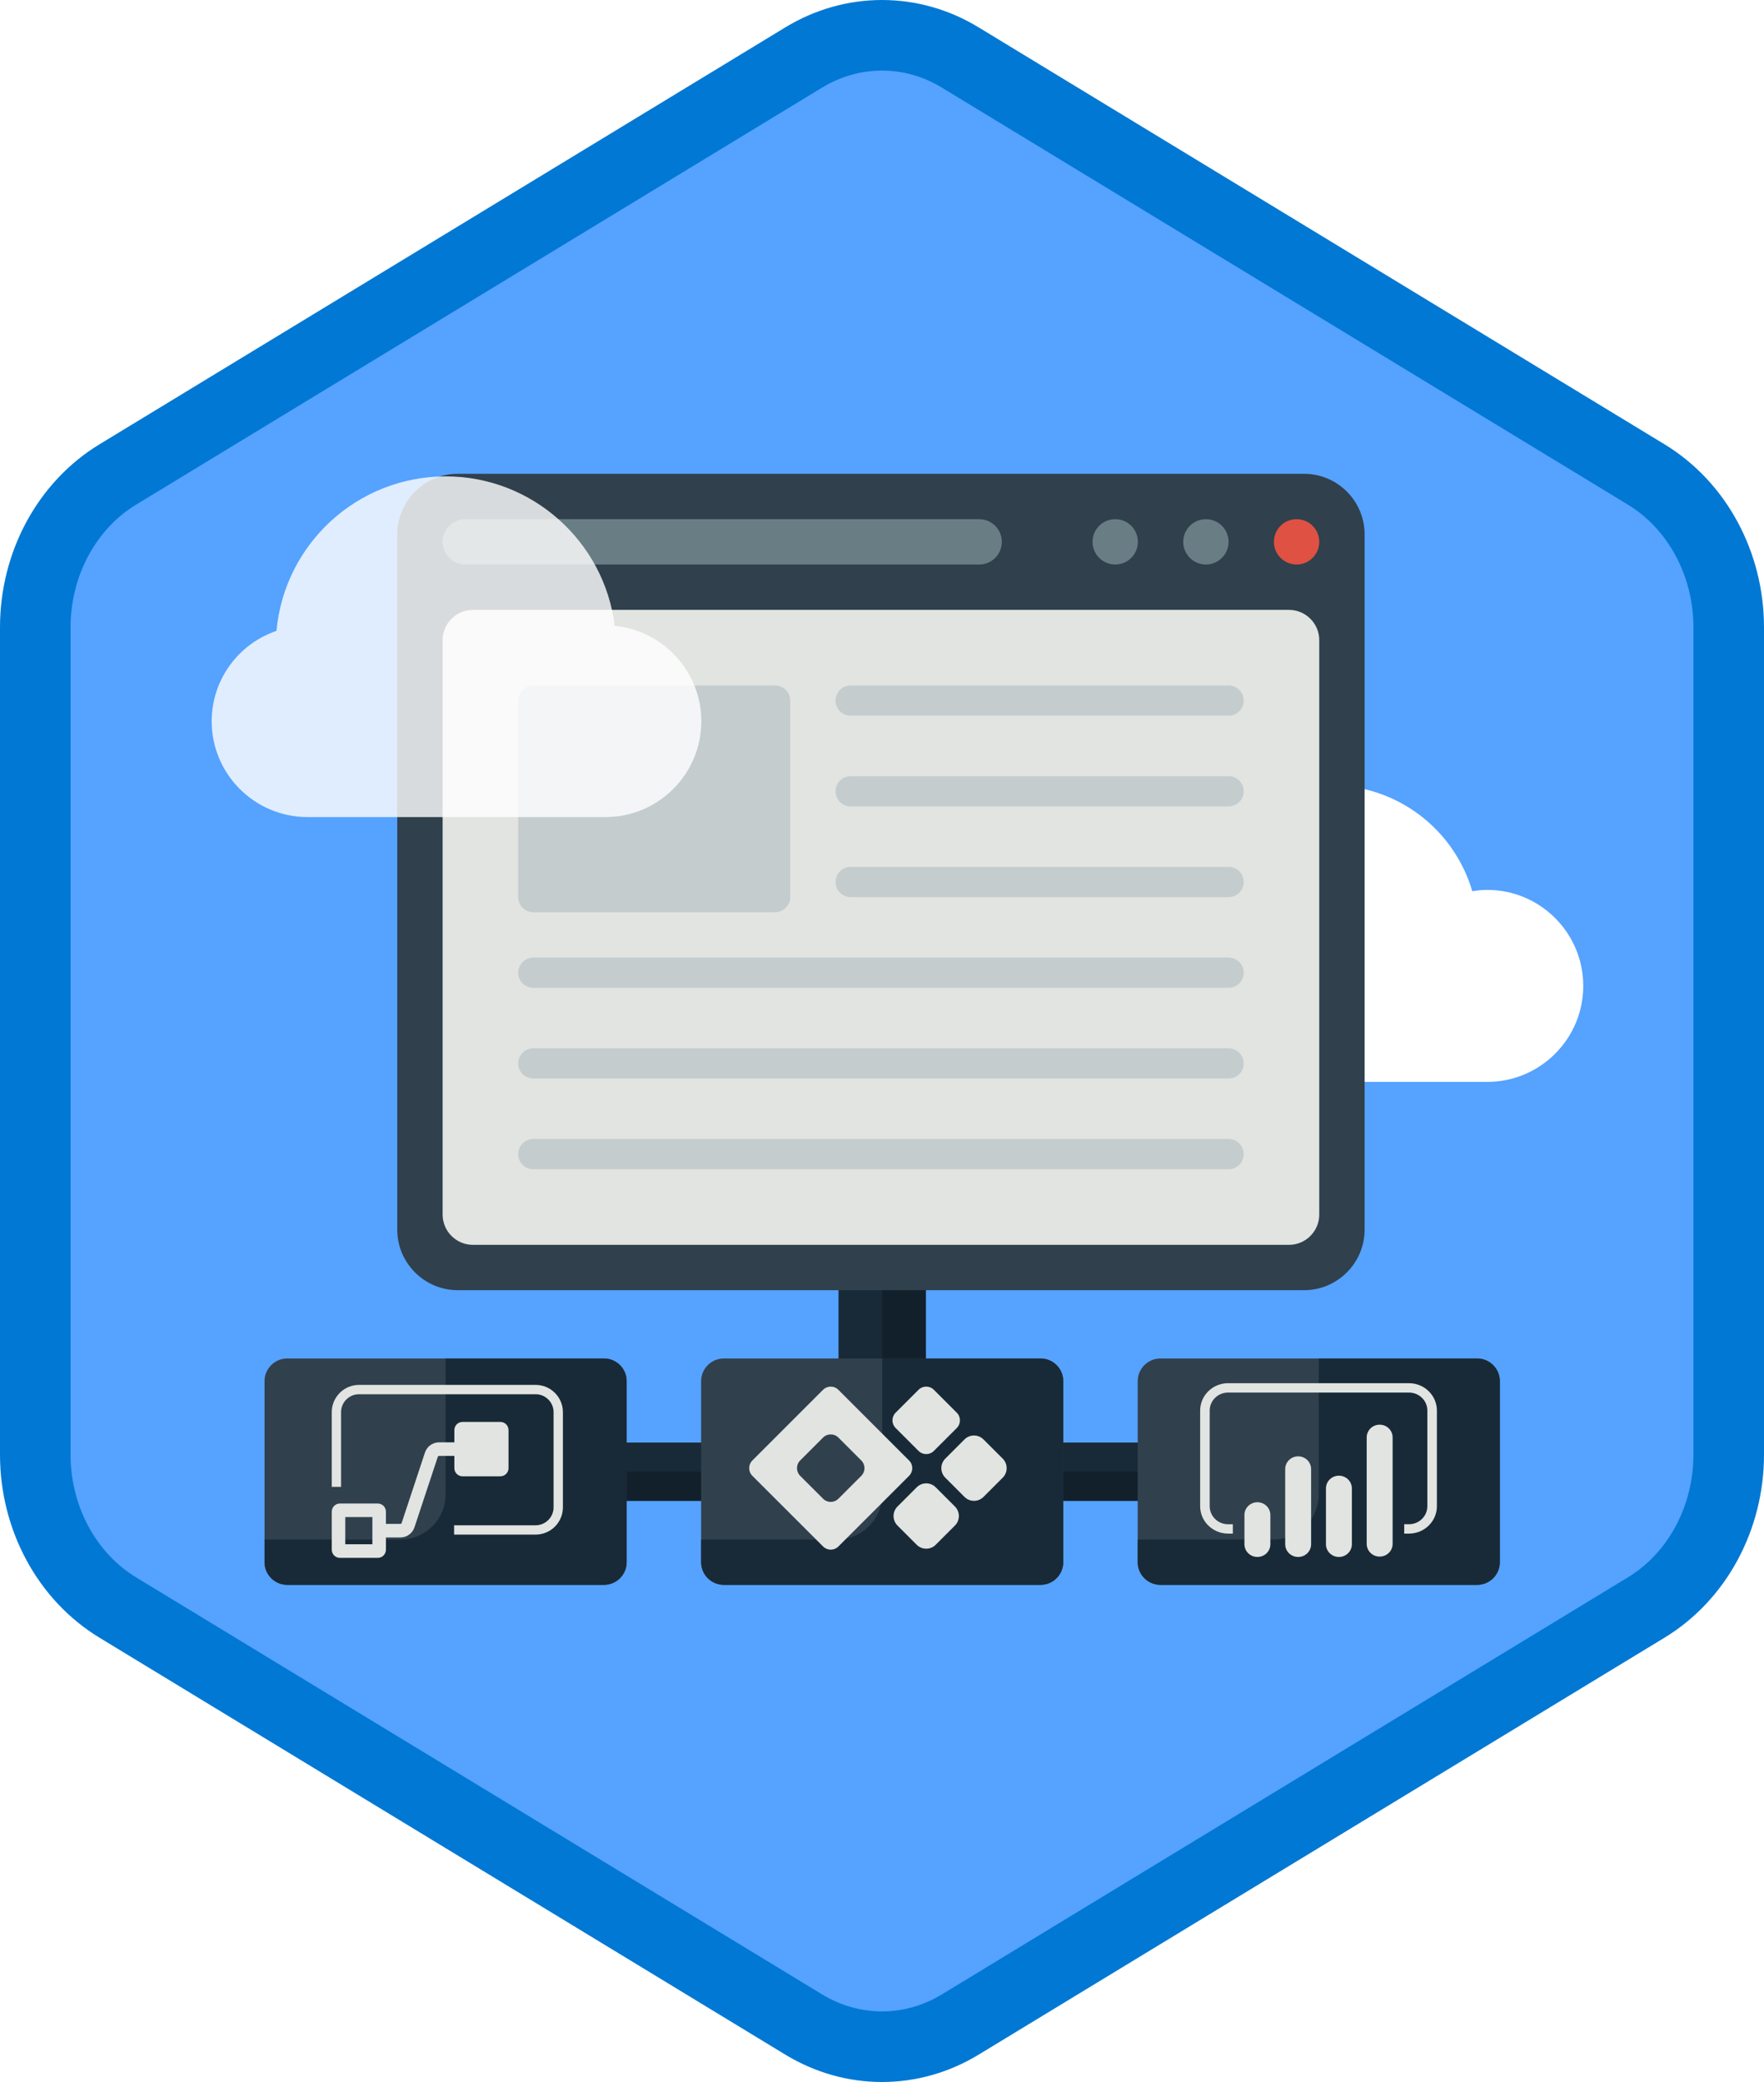 <?xml version="1.0" encoding="UTF-8"?>
<svg width="100px" height="118px" viewBox="0 0 100 118" version="1.1" xmlns="http://www.w3.org/2000/svg" xmlns:xlink="http://www.w3.org/1999/xlink">
    <!-- Generator: Sketch 55.2 (78181) - https://sketchapp.com -->
    <title>Introduction to Developing with Power Platform/introduction-to-developing-with-power-platform</title>
    <desc>Created with Sketch.</desc>
    <defs>
        <path d="M42.742,1.497 C44.374,0.499 46.187,0 48,0 C49.813,0 51.627,0.499 53.256,1.497 L90.591,24.332 C93.933,26.377 96,30.203 96,34.353 L96,79.647 C96,83.795 93.933,87.624 90.591,89.668 L53.256,112.505 C51.627,113.501 49.813,114 48,114 C46.187,114 44.374,113.501 42.742,112.505 L5.409,89.668 C2.066,87.624 0,83.795 0,79.647 L0,34.353 C0,30.203 2.066,26.377 5.409,24.332 L42.742,1.497 Z" id="path-1"></path>
        <filter x="-7.3%" y="-8.5%" width="114.5%" height="117.0%" filterUnits="objectBoundingBox" id="filter-3">
            <feOffset dx="0" dy="2" in="SourceAlpha" result="shadowOffsetOuter1"></feOffset>
            <feColorMatrix values="0 0 0 0 0   0 0 0 0 0   0 0 0 0 0  0 0 0 0.096 0" type="matrix" in="shadowOffsetOuter1" result="shadowMatrixOuter1"></feColorMatrix>
            <feMerge>
                <feMergeNode in="shadowMatrixOuter1"></feMergeNode>
                <feMergeNode in="SourceGraphic"></feMergeNode>
            </feMerge>
        </filter>
        <filter x="-7.5%" y="-11.2%" width="115.0%" height="122.5%" filterUnits="objectBoundingBox" id="filter-4">
            <feOffset dx="0" dy="-0.25" in="SourceAlpha" result="shadowOffsetOuter1"></feOffset>
            <feColorMatrix values="0 0 0 0 0   0 0 0 0 0   0 0 0 0 0  0 0 0 1 0" type="matrix" in="shadowOffsetOuter1" result="shadowMatrixOuter1"></feColorMatrix>
            <feMerge>
                <feMergeNode in="shadowMatrixOuter1"></feMergeNode>
                <feMergeNode in="SourceGraphic"></feMergeNode>
            </feMerge>
        </filter>
        <filter x="-8.0%" y="-11.2%" width="116.1%" height="122.5%" filterUnits="objectBoundingBox" id="filter-5">
            <feOffset dx="0" dy="-0.25" in="SourceAlpha" result="shadowOffsetOuter1"></feOffset>
            <feColorMatrix values="0 0 0 0 0   0 0 0 0 0   0 0 0 0 0  0 0 0 1 0" type="matrix" in="shadowOffsetOuter1" result="shadowMatrixOuter1"></feColorMatrix>
            <feMerge>
                <feMergeNode in="shadowMatrixOuter1"></feMergeNode>
                <feMergeNode in="SourceGraphic"></feMergeNode>
            </feMerge>
        </filter>
        <filter x="-8.0%" y="-11.2%" width="116.1%" height="122.5%" filterUnits="objectBoundingBox" id="filter-6">
            <feOffset dx="0" dy="-0.25" in="SourceAlpha" result="shadowOffsetOuter1"></feOffset>
            <feColorMatrix values="0 0 0 0 0   0 0 0 0 0   0 0 0 0 0  0 0 0 1 0" type="matrix" in="shadowOffsetOuter1" result="shadowMatrixOuter1"></feColorMatrix>
            <feMerge>
                <feMergeNode in="shadowMatrixOuter1"></feMergeNode>
                <feMergeNode in="SourceGraphic"></feMergeNode>
            </feMerge>
        </filter>
    </defs>
    <g id="Badges" stroke="none" stroke-width="1" fill="none" fill-rule="evenodd">
        <g id="Introduction-to-Developing-with-Power-Platform" transform="translate(-50, -50)">
            <g id="Introduction-to-Developing-with-Power-Platform/introduction-to-developing-with-power-platform" transform="translate(50, 50)">
                <g id="Mask" transform="translate(2, 2)">
                    <mask id="mask-2" fill="white">
                        <use xlink:href="#path-1"></use>
                    </mask>
                    <use id="Trophy-1" fill="#55A2FF" xlink:href="#path-1"></use>
                    <path d="M79.345,59.318 L70.441,59.318 C67.441,59.318 65,56.877 65,53.877 C65,50.877 67.441,48.436 70.441,48.436 C70.717,48.436 70.993,48.461 71.29,48.513 C72.343,44.949 75.588,42.5 79.345,42.5 C83.982,42.5 87.754,46.272 87.754,50.909 C87.754,55.546 83.982,59.318 79.345,59.318 Z" id="Cloud" fill="#FFFFFF" fill-rule="nonzero" mask="url(#mask-2)" transform="translate(76.377, 50.909) scale(-1, 1) translate(-76.377, -50.909) "></path>
                    <g id="Group-2" mask="url(#mask-2)">
                        <g transform="translate(12.997, 22.854)">
                            <g id="Group-11" transform="translate(16.039, 44.715)">
                                <path d="M36.3,15.49 L1.65,15.49 C0.738,15.49 0,14.751 0,13.84 C0,12.928 0.738,12.19 1.65,12.19 L36.3,12.19 C37.211,12.19 37.95,12.928 37.95,13.84 C37.95,14.751 37.211,15.49 36.3,15.49" id="Fill-453" fill="#182A37"></path>
                                <polygon id="Fill-455" fill="#182A37" points="16.5 17.326 21.45 17.326 21.45 0.001 16.5 0.001"></polygon>
                                <path d="M16.5,1.65 L16.5,2.475 L18.15,2.475 C18.605,2.475 18.975,2.845 18.975,3.3 L18.975,13.2 L21.45,13.2 L21.45,1.65 L16.5,1.65" id="Fill-473" fill="#12202B"></path>
                                <path d="M0,13.84 C0,14.751 0.739,15.49 1.65,15.49 L36.3,15.49 C37.211,15.49 37.95,14.751 37.95,13.84 L37.95,13.839 L0,13.839 L0,13.84" id="Fill-474" fill="#12202B"></path>
                            </g>
                            <g id="Web" filter="url(#filter-3)" transform="translate(7.524, 0)">
                                <path d="M3.427,46.269 C1.542,46.269 0,44.727 0,42.842 L0,3.427 C0,1.542 1.542,0 3.427,0 L51.41,0 C53.295,0 54.837,1.542 54.837,3.427 L54.837,42.842 C54.837,44.727 53.295,46.269 51.41,46.269 L3.427,46.269" id="Fill-1465" fill="#30404D"></path>
                                <path d="M4.284,43.699 C3.342,43.699 2.571,42.927 2.571,41.985 L2.571,9.425 C2.571,8.483 3.342,7.712 4.284,7.712 L50.553,7.712 C51.496,7.712 52.267,8.483 52.267,9.425 L52.267,41.985 C52.267,42.927 51.496,43.699 50.553,43.699 L4.284,43.699" id="Fill-1466" fill="#E1E4E1"></path>
                                <path d="M49.696,3.856 C49.696,3.145 50.272,2.571 50.982,2.571 C51.692,2.571 52.267,3.145 52.267,3.856 C52.267,4.565 51.692,5.141 50.982,5.141 C50.272,5.141 49.696,4.565 49.696,3.856" id="Fill-1467" fill="#DF5142"></path>
                                <path d="M44.555,3.856 C44.555,3.145 45.131,2.571 45.841,2.571 C46.551,2.571 47.126,3.145 47.126,3.856 C47.126,4.565 46.551,5.141 45.841,5.141 C45.131,5.141 44.555,4.565 44.555,3.856" id="Fill-1468" fill="#697D85"></path>
                                <path d="M39.414,3.856 C39.414,3.145 39.99,2.571 40.7,2.571 C41.41,2.571 41.985,3.145 41.985,3.856 C41.985,4.565 41.41,5.141 40.7,5.141 C39.99,5.141 39.414,4.565 39.414,3.856" id="Fill-1469" fill="#697D85"></path>
                                <path d="M32.988,5.141 L3.856,5.141 C3.145,5.141 2.571,4.565 2.571,3.856 C2.571,3.146 3.145,2.571 3.856,2.571 L32.988,2.571 C33.698,2.571 34.273,3.146 34.273,3.856 C34.273,4.565 33.698,5.141 32.988,5.141" id="Fill-1470" fill="#697D85"></path>
                                <path d="M22.278,23.991 C22.278,24.463 21.892,24.848 21.421,24.848 L7.712,24.848 C7.24,24.848 6.855,24.463 6.855,23.991 L6.855,12.853 C6.855,12.381 7.24,11.996 7.712,11.996 L21.421,11.996 C21.892,11.996 22.278,12.381 22.278,12.853 L22.278,23.991" id="Fill-1471" fill="#C5CCCD"></path>
                                <path d="M47.126,13.709 L25.705,13.709 C25.231,13.709 24.848,13.326 24.848,12.853 C24.848,12.379 25.231,11.996 25.705,11.996 L47.126,11.996 C47.6,11.996 47.983,12.379 47.983,12.853 C47.983,13.326 47.6,13.709 47.126,13.709" id="Fill-1472" fill="#C5CCCD"></path>
                                <path d="M47.126,18.85 L25.705,18.85 C25.231,18.85 24.848,18.467 24.848,17.994 C24.848,17.52 25.231,17.137 25.705,17.137 L47.126,17.137 C47.6,17.137 47.983,17.52 47.983,17.994 C47.983,18.467 47.6,18.85 47.126,18.85" id="Fill-1473" fill="#C5CCCD"></path>
                                <path d="M47.126,23.991 L25.705,23.991 C25.231,23.991 24.848,23.608 24.848,23.135 C24.848,22.661 25.231,22.278 25.705,22.278 L47.126,22.278 C47.6,22.278 47.983,22.661 47.983,23.135 C47.983,23.608 47.6,23.991 47.126,23.991" id="Fill-1474" fill="#C5CCCD"></path>
                                <path d="M47.126,29.132 L7.712,29.132 C7.238,29.132 6.855,28.749 6.855,28.276 C6.855,27.802 7.238,27.419 7.712,27.419 L47.126,27.419 C47.6,27.419 47.983,27.802 47.983,28.276 C47.983,28.749 47.6,29.132 47.126,29.132" id="Fill-1475" fill="#C5CCCD"></path>
                                <path d="M47.126,34.273 L7.712,34.273 C7.238,34.273 6.855,33.89 6.855,33.417 C6.855,32.943 7.238,32.56 7.712,32.56 L47.126,32.56 C47.6,32.56 47.983,32.943 47.983,33.417 C47.983,33.89 47.6,34.273 47.126,34.273" id="Fill-1476" fill="#C5CCCD"></path>
                                <path d="M47.126,39.414 L7.712,39.414 C7.238,39.414 6.855,39.031 6.855,38.558 C6.855,38.084 7.238,37.701 7.712,37.701 L47.126,37.701 C47.6,37.701 47.983,38.084 47.983,38.558 C47.983,39.031 47.6,39.414 47.126,39.414" id="Fill-1477" fill="#C5CCCD"></path>
                            </g>
                            <g id="Group" transform="translate(24.75, 52.14)">
                                <path d="M20.527,11.547 C20.527,12.252 19.95,12.829 19.244,12.829 L1.283,12.829 C0.577,12.829 7.26529947e-13,12.252 7.26529947e-13,11.547 L7.26529947e-13,1.283 C7.26529947e-13,0.577 0.577,0 1.283,0 L19.244,0 C19.95,0 20.527,0.577 20.527,1.283 L20.527,11.547" id="Fill-475" fill="#30404D"></path>
                                <path d="M19.244,0 L10.264,0 L10.264,7.696 C10.264,9.114 9.115,10.262 7.698,10.262 L7.26529947e-13,10.262 L7.26529947e-13,11.547 C7.26529947e-13,12.252 0.577,12.829 1.283,12.829 L19.244,12.829 C19.95,12.829 20.527,12.252 20.527,11.547 L20.527,1.283 C20.527,0.577 19.95,0 19.244,0" id="Fill-476" fill="#182A37"></path>
                            </g>
                            <g id="Group" transform="translate(49.5, 52.14)">
                                <path d="M20.527,11.547 C20.527,12.252 19.95,12.829 19.244,12.829 L1.283,12.829 C0.577,12.829 7.26529947e-13,12.252 7.26529947e-13,11.547 L7.26529947e-13,1.283 C7.26529947e-13,0.577 0.577,0 1.283,0 L19.244,0 C19.95,0 20.527,0.577 20.527,1.283 L20.527,11.547" id="Fill-475" fill="#30404D"></path>
                                <path d="M19.244,0 L10.264,0 L10.264,7.696 C10.264,9.114 9.115,10.262 7.698,10.262 L7.26529947e-13,10.262 L7.26529947e-13,11.547 C7.26529947e-13,12.252 0.577,12.829 1.283,12.829 L19.244,12.829 C19.95,12.829 20.527,12.252 20.527,11.547 L20.527,1.283 C20.527,0.577 19.95,0 19.244,0" id="Fill-476" fill="#182A37"></path>
                            </g>
                            <g id="Group" transform="translate(0, 52.14)">
                                <path d="M20.527,11.547 C20.527,12.252 19.95,12.829 19.244,12.829 L1.283,12.829 C0.577,12.829 7.26529947e-13,12.252 7.26529947e-13,11.547 L7.26529947e-13,1.283 C7.26529947e-13,0.577 0.577,0 1.283,0 L19.244,0 C19.95,0 20.527,0.577 20.527,1.283 L20.527,11.547" id="Fill-475" fill="#30404D"></path>
                                <path d="M19.244,0 L10.264,0 L10.264,7.696 C10.264,9.114 9.115,10.262 7.698,10.262 L7.26529947e-13,10.262 L7.26529947e-13,11.547 C7.26529947e-13,12.252 0.577,12.829 1.283,12.829 L19.244,12.829 C19.95,12.829 20.527,12.252 20.527,11.547 L20.527,1.283 C20.527,0.577 19.95,0 19.244,0" id="Fill-476" fill="#182A37"></path>
                            </g>
                            <g id="PowerApp" filter="url(#filter-4)" transform="translate(27.443, 53.79)">
                                <path d="M8.438,6.99 L9.528,5.901 C9.825,5.603 10.308,5.603 10.605,5.901 L11.695,6.99 C11.992,7.288 11.992,7.771 11.695,8.068 L10.605,9.158 C10.308,9.455 9.825,9.455 9.527,9.158 L8.438,8.068 C8.14,7.77 8.14,7.288 8.438,6.99 L8.438,6.99 Z" id="Rectangle-path" fill="#E1E4E1" fill-rule="nonzero"></path>
                                <path d="M11.147,4.277 L12.236,3.188 C12.534,2.89 13.017,2.89 13.314,3.188 L14.404,4.277 C14.701,4.575 14.701,5.058 14.404,5.355 L13.314,6.445 C13.016,6.742 12.534,6.742 12.236,6.445 L11.147,5.355 C10.849,5.057 10.849,4.575 11.147,4.277 Z" id="Rectangle-path" fill="#E1E4E1" fill-rule="nonzero"></path>
                                <path d="M9.096,4.382 L8.672,3.959 L5.086,0.373 C4.846,0.134 4.459,0.134 4.219,0.373 L0.633,3.959 L0.21,4.382 C-0.029,4.622 -0.029,5.009 0.21,5.249 L0.633,5.672 L4.221,9.256 C4.46,9.495 4.848,9.495 5.088,9.256 L8.674,5.672 L9.097,5.249 C9.336,5.009 9.336,4.621 9.097,4.382 M4.221,6.549 L3.252,5.581 L2.92,5.249 C2.681,5.009 2.681,4.621 2.92,4.382 L4.22,3.081 C4.46,2.843 4.848,2.843 5.087,3.081 L6.388,4.382 C6.627,4.621 6.627,5.009 6.388,5.249 L6.055,5.581 L5.087,6.549 C4.848,6.788 4.46,6.788 4.22,6.549" id="Shape" fill="#E1E4E1" fill-rule="nonzero"></path>
                                <path d="M10.499,3.84 L11.8,2.54 C12.038,2.3 12.038,1.913 11.8,1.673 L10.499,0.373 C10.26,0.134 9.872,0.134 9.632,0.373 L8.332,1.673 C8.093,1.913 8.093,2.3 8.332,2.54 L9.632,3.84 C9.872,4.079 10.26,4.079 10.499,3.84" id="Shape" fill="#E1E4E1" fill-rule="nonzero"></path>
                            </g>
                            <g id="Power" filter="url(#filter-5)" transform="translate(3.539, 53.79)">
                                <path d="M0.799,5.875 L0.799,1.642 C0.8,1.081 1.255,0.626 1.816,0.626 L11.829,0.626 C12.39,0.626 12.845,1.081 12.846,1.642 L12.846,7.037 C12.845,7.598 12.39,8.052 11.829,8.053 L7.207,8.053 L7.207,8.581 L11.83,8.581 C12.683,8.58 13.374,7.889 13.375,7.037 L13.375,1.642 C13.374,0.789 12.683,0.098 11.83,0.097 L1.816,0.097 C0.963,0.098 0.272,0.789 0.271,1.642 L0.271,5.875 L0.799,5.875 Z" id="Shape" fill="#E1E4E1" fill-rule="nonzero"></path>
                                <path d="M7.221,4.815 C7.221,4.937 7.269,5.055 7.356,5.141 C7.442,5.228 7.559,5.277 7.682,5.277 L9.831,5.277 C9.954,5.277 10.071,5.228 10.157,5.141 C10.244,5.055 10.292,4.937 10.292,4.815 L10.292,2.658 C10.292,2.536 10.244,2.418 10.157,2.332 C10.071,2.245 9.954,2.196 9.831,2.196 L7.682,2.196 C7.559,2.196 7.442,2.245 7.356,2.331 C7.269,2.418 7.221,2.536 7.221,2.658 L7.221,3.353 L6.353,3.353 C5.99,3.353 5.667,3.586 5.554,3.932 L4.233,7.922 C4.223,7.953 4.194,7.974 4.161,7.975 L3.341,7.975 L3.341,7.281 C3.341,7.158 3.293,7.041 3.207,6.954 C3.12,6.868 3.003,6.819 2.881,6.819 L0.732,6.819 C0.609,6.819 0.492,6.868 0.406,6.954 C0.319,7.041 0.271,7.158 0.271,7.281 L0.271,9.438 C0.271,9.56 0.319,9.677 0.406,9.764 C0.492,9.851 0.609,9.9 0.732,9.9 L2.881,9.9 C3.003,9.9 3.121,9.851 3.207,9.764 C3.293,9.677 3.342,9.56 3.342,9.438 L3.342,8.744 L4.162,8.744 C4.525,8.744 4.848,8.511 4.961,8.165 L6.282,4.175 C6.292,4.144 6.321,4.123 6.354,4.122 L7.221,4.122 L7.221,4.815 Z M2.574,9.129 L1.038,9.129 L1.038,7.588 L2.574,7.588 L2.574,9.129 Z" id="Shape" fill="#E1E4E1" fill-rule="nonzero"></path>
                            </g>
                            <g id="powerbi_icon" filter="url(#filter-6)" transform="translate(53.039, 53.79)">
                                <path d="M11.838,8.525 L11.568,8.525 L11.568,7.994 L11.838,7.994 C12.413,7.993 12.879,7.537 12.88,6.973 L12.88,1.552 C12.879,0.988 12.413,0.531 11.838,0.531 L1.583,0.531 C1.008,0.531 0.542,0.988 0.541,1.552 L0.541,6.973 C0.542,7.537 1.008,7.994 1.583,7.995 L1.854,7.995 L1.854,8.525 L1.583,8.525 C0.709,8.524 0.001,7.83 1.13686838e-13,6.973 L1.13686838e-13,1.552 C0.001,0.695 0.709,0.001 1.583,0 L11.838,0 C12.712,0.001 13.42,0.695 13.421,1.552 L13.421,6.973 C13.42,7.83 12.712,8.524 11.838,8.525" id="Shape" fill="#E1E4E1" fill-rule="nonzero"></path>
                                <path d="M3.245,6.748 L3.245,6.748 C3.44,6.748 3.627,6.824 3.765,6.959 C3.902,7.094 3.98,7.277 3.98,7.468 L3.98,9.129 C3.98,9.527 3.651,9.849 3.245,9.849 L3.245,9.849 C3.05,9.849 2.864,9.773 2.726,9.638 C2.588,9.503 2.51,9.32 2.51,9.129 L2.51,7.468 C2.51,7.071 2.839,6.748 3.245,6.748 L3.245,6.748 Z" id="Shape" fill="#E1E4E1" fill-rule="nonzero"></path>
                                <path d="M5.556,9.849 C5.15,9.849 4.821,9.527 4.821,9.129 L4.821,4.866 C4.821,4.469 5.15,4.146 5.556,4.146 C5.961,4.146 6.29,4.469 6.29,4.866 L6.29,9.129 C6.29,9.527 5.961,9.849 5.556,9.849" id="Shape" fill="#E1E4E1" fill-rule="nonzero"></path>
                                <path d="M10.176,9.828 C9.77,9.828 9.441,9.506 9.441,9.108 L9.441,3.072 C9.441,2.674 9.77,2.351 10.176,2.351 C10.582,2.351 10.911,2.674 10.911,3.072 L10.911,9.108 C10.911,9.506 10.582,9.828 10.176,9.828" id="Shape" fill="#E1E4E1" fill-rule="nonzero"></path>
                                <path d="M7.866,9.849 C7.46,9.849 7.131,9.527 7.131,9.129 L7.131,5.962 C7.131,5.565 7.46,5.242 7.866,5.242 C8.272,5.242 8.601,5.565 8.601,5.962 L8.601,9.129 C8.601,9.527 8.272,9.849 7.866,9.849" id="Shape" fill="#E1E4E1" fill-rule="nonzero"></path>
                            </g>
                        </g>
                    </g>
                    <path d="M32.326,44.309 L15.431,44.309 C12.436,44.309 10,41.873 10,38.878 C10,36.548 11.49,34.501 13.673,33.756 C14.129,28.812 18.267,25 23.275,25 C28.156,25 32.26,28.679 32.847,33.472 C35.598,33.736 37.757,36.06 37.757,38.878 C37.757,41.873 35.32,44.309 32.326,44.309 Z" id="Cloud" fill="#FFFFFF" fill-rule="nonzero" opacity="0.9" mask="url(#mask-2)"></path>
                </g>
                <g id="Azure-Hex-Border" stroke="#0078D4" stroke-width="4">
                    <path d="M45.562,3.258 L45.562,3.258 L6.673,26.894 C3.797,28.643 2,31.951 2,35.558 L2,82.442 C2,86.049 3.798,89.359 6.673,91.106 L45.561,114.742 C46.929,115.572 48.455,116 50,116 C51.546,116 53.072,115.572 54.436,114.743 L93.327,91.106 C96.202,89.358 98,86.048 98,82.442 L98,35.558 C98,31.952 96.203,28.644 93.327,26.894 L54.435,3.258 C53.072,2.428 51.546,2 50,2 C48.454,2 46.929,2.428 45.562,3.258 Z"></path>
                </g>
            </g>
        </g>
    </g>
</svg>